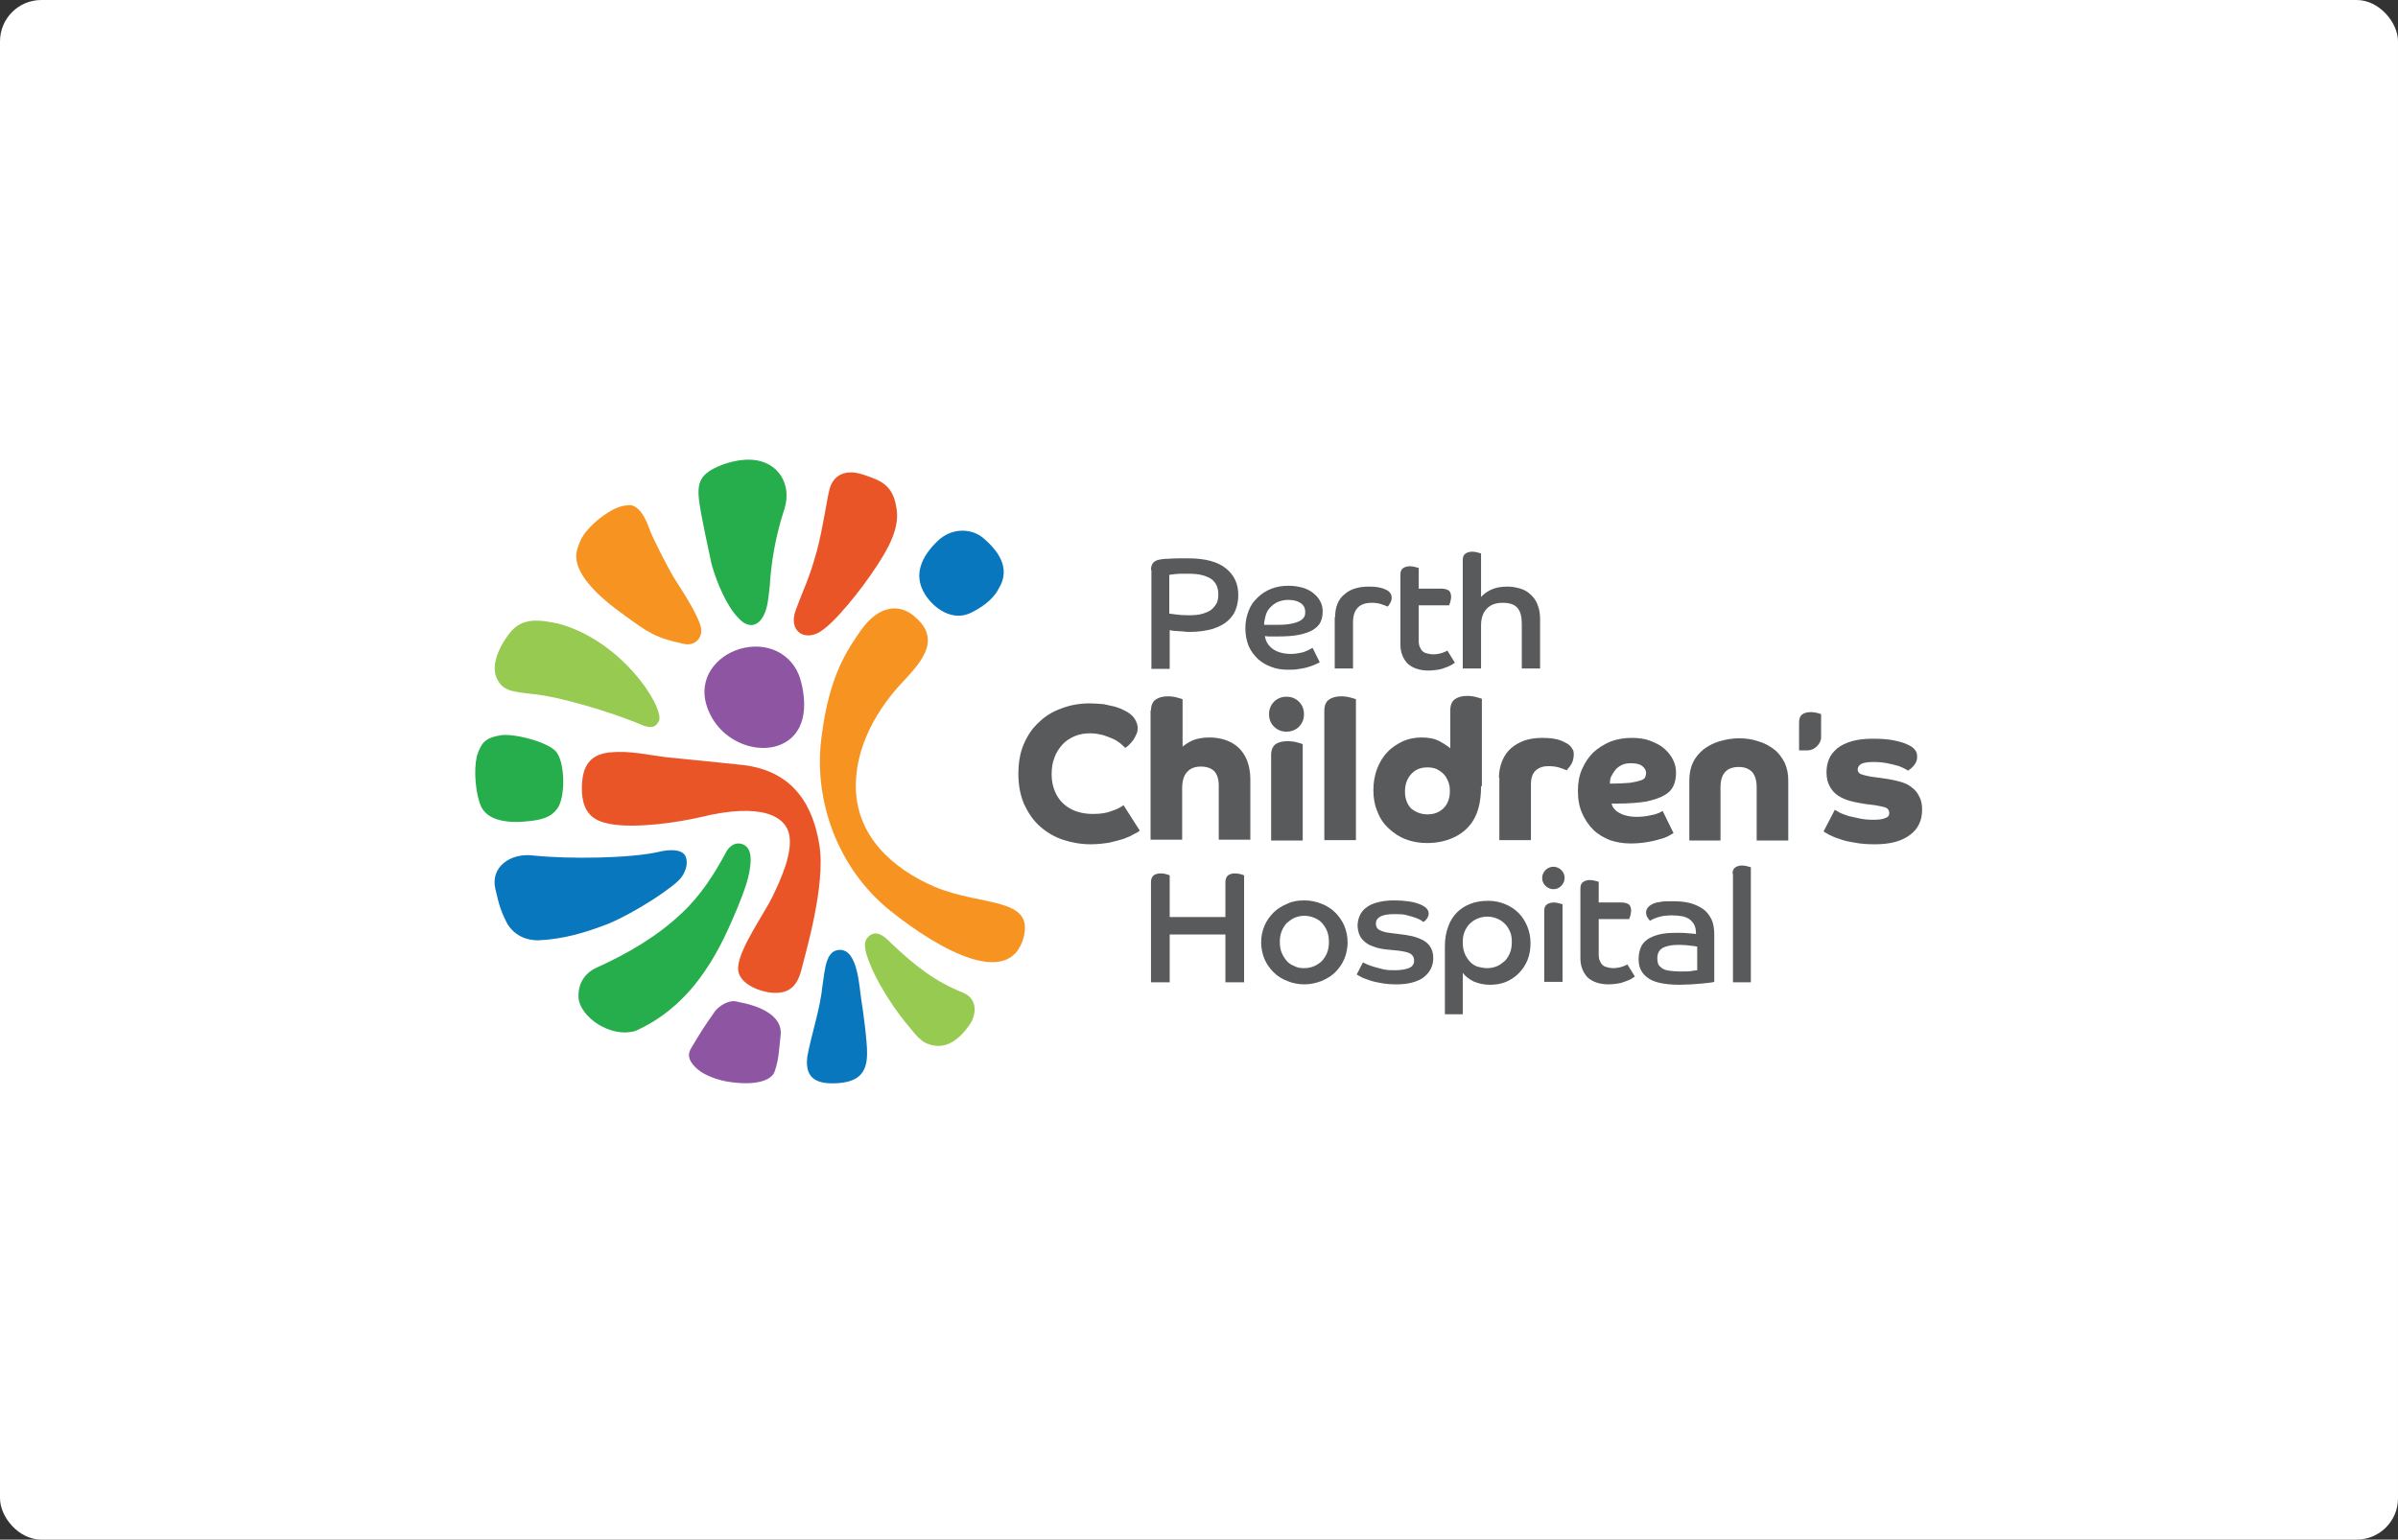 <svg width="464" height="298" viewBox="0 0 464 298" fill="none" xmlns="http://www.w3.org/2000/svg">
<rect x="0" y="0" width="464" height="298" fill="#333333" stroke="none"/>
<rect width="464" height="298" rx="8" fill="white"/>
<g clip-path="url(#clip0_16_5797)">
<path d="M220.538 160.76C220.296 161.002 219.894 161.243 219.331 161.484C218.849 161.806 218.205 162.048 217.401 162.369C216.596 162.611 215.712 162.852 214.666 163.093C213.62 163.254 212.414 163.415 211.046 163.415C209.196 163.415 207.346 163.093 205.657 162.53C203.968 161.967 202.52 161.082 201.233 159.956C199.946 158.83 198.981 157.382 198.176 155.692C197.452 154.003 197.05 152.072 197.05 149.819C197.05 147.647 197.372 145.716 198.096 144.027C198.82 142.338 199.785 140.89 201.072 139.763C202.279 138.557 203.807 137.672 205.416 137.108C207.105 136.465 208.874 136.143 210.805 136.143C211.851 136.143 212.735 136.224 213.62 136.304C214.425 136.465 215.149 136.626 215.792 136.787C216.436 137.028 216.999 137.189 217.401 137.43C217.883 137.672 218.205 137.832 218.527 138.074C219.09 138.476 219.492 138.959 219.733 139.441C219.975 139.924 220.136 140.407 220.136 140.89C220.136 141.372 220.055 141.855 219.814 142.257C219.653 142.659 219.412 143.062 219.17 143.383C218.929 143.705 218.607 144.027 218.366 144.268C218.125 144.51 217.883 144.671 217.723 144.751C217.481 144.51 217.159 144.188 216.757 143.866C216.355 143.544 215.872 143.223 215.309 142.981C214.746 142.74 214.103 142.499 213.379 142.257C212.655 142.096 211.851 141.935 210.966 141.935C209.84 141.935 208.874 142.096 207.909 142.499C207.024 142.901 206.22 143.383 205.577 144.108C204.933 144.832 204.37 145.636 204.048 146.601C203.646 147.567 203.485 148.693 203.485 149.9C203.485 151.187 203.727 152.233 204.129 153.198C204.531 154.164 205.094 154.968 205.818 155.612C206.542 156.255 207.346 156.738 208.311 157.06C209.277 157.382 210.322 157.542 211.448 157.542C212.896 157.542 214.103 157.382 215.068 156.979C216.114 156.658 216.838 156.255 217.401 155.853L220.538 160.76Z" fill="#595A5C"/>
<path d="M222.709 137.511C222.709 136.545 223.031 135.821 223.594 135.419C224.157 135.017 224.962 134.775 225.927 134.775C226.57 134.775 227.214 134.856 227.777 135.017C228.34 135.178 228.662 135.258 228.823 135.339V144.51C229.305 144.107 229.949 143.705 230.753 143.303C231.557 142.981 232.683 142.74 233.97 142.74C235.097 142.74 236.142 142.901 237.108 143.223C238.073 143.544 238.877 144.027 239.601 144.671C240.325 145.314 240.888 146.199 241.29 147.165C241.692 148.21 241.934 149.417 241.934 150.785V162.53H235.821V152.072C235.821 150.785 235.499 149.819 234.936 149.256C234.373 148.693 233.488 148.371 232.362 148.371C231.236 148.371 230.351 148.693 229.707 149.417C229.064 150.061 228.742 151.187 228.742 152.555V162.53H222.629V137.511H222.709Z" fill="#595A5C"/>
<path d="M245.554 138.235C245.554 137.269 245.875 136.465 246.519 135.821C247.162 135.178 247.967 134.856 248.932 134.856C249.897 134.856 250.702 135.178 251.345 135.821C251.989 136.465 252.31 137.269 252.31 138.235C252.31 139.2 251.989 140.005 251.345 140.648C250.702 141.292 249.897 141.614 248.932 141.614C247.967 141.614 247.162 141.292 246.519 140.648C245.875 140.005 245.554 139.2 245.554 138.235ZM245.956 146.119C245.956 145.153 246.278 144.429 246.841 144.027C247.404 143.625 248.208 143.464 249.173 143.464C249.817 143.464 250.46 143.544 251.023 143.705C251.586 143.866 251.908 143.947 252.069 144.027V162.691H245.956V146.119Z" fill="#595A5C"/>
<path d="M256.251 137.511C256.251 136.545 256.573 135.821 257.136 135.419C257.699 135.017 258.504 134.775 259.469 134.775C260.112 134.775 260.756 134.856 261.319 135.017C261.882 135.178 262.204 135.258 262.365 135.339V162.611H256.251V137.511Z" fill="#595A5C"/>
<path d="M286.576 152.152C286.576 153.761 286.415 155.129 286.094 156.336C285.772 157.542 285.289 158.508 284.726 159.312C283.761 160.6 282.554 161.565 281.026 162.208C279.578 162.852 277.889 163.174 276.119 163.174C274.672 163.174 273.224 162.933 272.017 162.45C270.73 161.967 269.685 161.243 268.719 160.358C267.754 159.473 267.03 158.427 266.548 157.14C265.984 155.853 265.743 154.485 265.743 152.957C265.743 151.428 265.984 150.061 266.467 148.774C266.95 147.567 267.593 146.44 268.478 145.556C269.282 144.671 270.328 144.027 271.454 143.464C272.58 142.981 273.787 142.74 275.074 142.74C276.522 142.74 277.648 142.981 278.533 143.464C279.417 143.947 280.141 144.429 280.624 144.832V137.43C280.624 136.465 280.946 135.741 281.509 135.339C282.072 134.936 282.876 134.695 283.841 134.695C284.485 134.695 285.128 134.775 285.691 134.936C286.255 135.097 286.576 135.178 286.737 135.258V152.152H286.576ZM276.2 157.623C277.487 157.623 278.533 157.221 279.337 156.416C280.141 155.612 280.544 154.485 280.544 153.118C280.544 152.474 280.463 151.831 280.222 151.267C279.98 150.704 279.739 150.222 279.337 149.819C278.935 149.417 278.452 149.095 277.97 148.854C277.406 148.613 276.843 148.532 276.2 148.532C274.913 148.532 273.867 148.934 273.063 149.819C272.259 150.704 271.856 151.831 271.856 153.198C271.856 154.566 272.259 155.692 273.063 156.497C273.948 157.221 274.993 157.623 276.2 157.623Z" fill="#595A5C"/>
<path d="M290.035 150.543C290.035 149.337 290.276 148.21 290.679 147.245C291.081 146.28 291.644 145.475 292.368 144.832C293.092 144.188 293.977 143.705 295.022 143.303C296.068 142.981 297.194 142.82 298.401 142.82C299.929 142.82 301.055 142.981 301.94 143.303C302.744 143.625 303.388 143.947 303.79 144.349C304.031 144.59 304.192 144.832 304.353 145.153C304.514 145.395 304.514 145.797 304.514 146.119C304.514 146.521 304.433 146.843 304.353 147.165C304.272 147.486 304.112 147.808 303.951 148.049C303.79 148.291 303.629 148.532 303.468 148.693C303.307 148.854 303.227 149.015 303.146 149.095C302.744 148.934 302.181 148.693 301.618 148.532C300.975 148.371 300.331 148.291 299.607 148.291C298.642 148.291 297.838 148.532 297.194 149.095C296.551 149.658 296.229 150.543 296.229 151.831V162.611H290.116V150.543H290.035Z" fill="#595A5C"/>
<path d="M311.833 155.531C311.914 155.853 311.994 156.094 312.235 156.416C312.477 156.738 312.718 156.979 313.12 157.221C313.522 157.462 314.005 157.703 314.649 157.864C315.292 158.025 316.016 158.106 316.82 158.106C317.464 158.106 318.107 158.025 318.67 157.945C319.233 157.864 319.716 157.703 320.199 157.623C320.601 157.462 321.003 157.382 321.244 157.221C321.486 157.06 321.647 156.979 321.727 156.979L323.818 161.243C323.577 161.404 323.255 161.565 322.853 161.806C322.37 162.048 321.807 162.289 321.083 162.45C320.36 162.691 319.555 162.852 318.59 163.013C317.625 163.174 316.579 163.254 315.453 163.254C314.005 163.254 312.718 163.013 311.511 162.611C310.305 162.128 309.179 161.484 308.294 160.6C307.409 159.715 306.685 158.669 306.122 157.382C305.559 156.094 305.318 154.727 305.318 153.037C305.318 151.509 305.559 150.141 306.122 148.854C306.685 147.567 307.409 146.521 308.294 145.636C309.259 144.751 310.305 144.107 311.592 143.544C312.879 143.062 314.246 142.82 315.694 142.82C317.062 142.82 318.268 142.981 319.314 143.383C320.36 143.786 321.325 144.268 322.049 144.912C322.773 145.556 323.336 146.28 323.738 147.084C324.14 147.889 324.301 148.693 324.301 149.578C324.301 150.543 324.14 151.348 323.818 152.072C323.497 152.796 322.933 153.44 322.049 153.922C321.244 154.405 320.038 154.807 318.59 155.129C317.142 155.37 315.292 155.531 313.04 155.531H311.833ZM311.511 151.67C313.201 151.67 314.488 151.589 315.453 151.509C316.418 151.348 317.062 151.187 317.544 151.026C318.027 150.865 318.268 150.624 318.349 150.383C318.429 150.141 318.509 149.9 318.509 149.658C318.509 149.095 318.268 148.693 317.786 148.291C317.303 147.889 316.579 147.728 315.614 147.728C314.97 147.728 314.327 147.808 313.844 148.049C313.362 148.291 312.879 148.613 312.557 149.015C312.235 149.417 311.994 149.819 311.753 150.302C311.592 150.624 311.511 151.107 311.511 151.67Z" fill="#595A5C"/>
<path d="M326.875 151.026C326.875 149.739 327.116 148.532 327.599 147.567C328.082 146.521 328.805 145.716 329.69 144.992C330.575 144.349 331.621 143.786 332.747 143.464C333.873 143.142 335.16 142.901 336.447 142.901C337.734 142.901 339.021 143.062 340.147 143.464C341.354 143.786 342.319 144.349 343.204 144.992C344.088 145.636 344.732 146.521 345.295 147.567C345.778 148.613 346.019 149.739 346.019 151.026V162.691H339.906V152.394C339.906 151.026 339.584 150.061 339.021 149.417C338.377 148.774 337.573 148.452 336.447 148.452C334.114 148.452 332.908 149.739 332.908 152.394V162.691H326.875V151.026Z" fill="#595A5C"/>
<path d="M355.028 156.738C355.269 156.899 355.591 157.06 355.993 157.301C356.476 157.542 357.039 157.703 357.682 157.945C358.326 158.106 359.05 158.267 359.854 158.427C360.658 158.588 361.543 158.669 362.428 158.669C363.474 158.669 364.278 158.588 364.761 158.347C365.324 158.186 365.565 157.864 365.565 157.382C365.565 156.899 365.324 156.497 364.921 156.336C364.519 156.175 363.795 156.014 362.83 155.853L360.9 155.612C359.934 155.451 358.969 155.29 358.084 155.049C357.2 154.807 356.395 154.485 355.671 154.003C354.947 153.52 354.465 152.957 354.063 152.233C353.66 151.509 353.419 150.624 353.419 149.498C353.419 148.532 353.58 147.728 353.902 146.923C354.223 146.119 354.786 145.475 355.51 144.832C356.234 144.268 357.2 143.786 358.326 143.464C359.452 143.142 360.819 142.981 362.347 142.981C363.956 142.981 365.324 143.062 366.45 143.303C367.576 143.544 368.541 143.786 369.426 144.268C369.909 144.51 370.311 144.832 370.552 145.153C370.874 145.556 370.954 145.958 370.954 146.521C370.954 146.923 370.874 147.245 370.713 147.567C370.552 147.889 370.391 148.13 370.15 148.371C369.909 148.613 369.748 148.774 369.506 148.934C369.345 149.095 369.185 149.095 369.185 149.176C369.104 149.095 368.863 148.934 368.541 148.774C368.219 148.613 367.737 148.371 367.174 148.21C366.611 148.049 365.967 147.889 365.163 147.728C364.358 147.567 363.474 147.486 362.428 147.486C361.302 147.486 360.497 147.647 360.095 147.889C359.693 148.13 359.452 148.532 359.452 148.934C359.452 149.337 359.693 149.658 360.015 149.819C360.417 149.98 361.061 150.141 361.865 150.302L365.324 150.785C366.208 150.946 367.013 151.107 367.817 151.348C368.622 151.589 369.345 151.911 369.909 152.394C370.552 152.876 371.035 153.44 371.356 154.164C371.759 154.888 371.919 155.692 371.919 156.738C371.919 158.83 371.115 160.519 369.506 161.645C367.898 162.852 365.645 163.415 362.83 163.415C361.382 163.415 360.015 163.335 358.889 163.093C357.763 162.933 356.717 162.691 355.913 162.369C355.108 162.128 354.384 161.806 353.902 161.565C353.419 161.243 353.017 161.082 352.856 160.921L355.028 156.738Z" fill="#595A5C"/>
<path d="M348.11 145.234H349.8C351.087 145.234 352.374 143.947 352.374 142.74V138.235C352.374 138.235 351.489 137.833 350.363 137.833C349.639 137.833 349.076 137.993 348.673 138.315C348.271 138.637 348.11 139.12 348.11 139.924V145.234Z" fill="#595A5C"/>
<path d="M222.709 170.736C222.709 170.173 222.87 169.771 223.192 169.449C223.514 169.208 223.996 169.047 224.64 169.047C225.042 169.047 225.364 169.127 225.686 169.208C226.007 169.288 226.249 169.368 226.329 169.449V177.494H237.108V170.736C237.108 170.173 237.269 169.771 237.59 169.449C237.912 169.208 238.395 169.047 238.958 169.047C239.36 169.047 239.762 169.127 240.084 169.208C240.406 169.288 240.647 169.368 240.727 169.449V190.124H237.108V180.873H226.329V190.124H222.709V170.736Z" fill="#595A5C"/>
<path d="M252.391 174.276C253.597 174.276 254.723 174.517 255.689 174.919C256.734 175.322 257.619 175.885 258.343 176.609C259.067 177.333 259.711 178.218 260.113 179.183C260.515 180.149 260.756 181.275 260.756 182.401C260.756 183.528 260.515 184.654 260.113 185.619C259.711 186.585 259.067 187.47 258.343 188.194C257.619 188.918 256.654 189.481 255.689 189.883C254.643 190.285 253.517 190.527 252.391 190.527C251.184 190.527 250.058 190.285 249.093 189.883C248.047 189.481 247.162 188.918 246.438 188.194C245.715 187.47 245.071 186.585 244.669 185.619C244.267 184.654 244.025 183.528 244.025 182.401C244.025 181.194 244.267 180.149 244.669 179.183C245.071 178.218 245.715 177.333 246.438 176.609C247.162 175.885 248.128 175.322 249.093 174.919C250.058 174.437 251.184 174.276 252.391 174.276ZM252.391 187.389C253.115 187.389 253.758 187.228 254.321 186.987C254.884 186.745 255.447 186.343 255.85 185.941C256.252 185.458 256.574 184.976 256.815 184.332C257.056 183.688 257.137 183.045 257.137 182.321C257.137 181.597 257.056 180.953 256.815 180.31C256.574 179.666 256.252 179.183 255.85 178.701C255.447 178.218 254.884 177.896 254.321 177.655C253.758 177.413 253.115 177.252 252.391 177.252C251.667 177.252 251.023 177.413 250.46 177.655C249.897 177.896 249.415 178.298 248.932 178.701C248.53 179.183 248.208 179.666 247.967 180.31C247.725 180.953 247.645 181.597 247.645 182.321C247.645 183.045 247.725 183.688 247.967 184.332C248.208 184.895 248.53 185.458 248.932 185.941C249.334 186.424 249.817 186.745 250.46 186.987C251.023 187.309 251.667 187.389 252.391 187.389Z" fill="#595A5C"/>
<path d="M263.732 186.263C263.893 186.343 264.135 186.504 264.537 186.665C264.939 186.826 265.341 186.987 265.904 187.148C266.467 187.309 267.03 187.47 267.754 187.63C268.478 187.791 269.202 187.791 270.006 187.791C271.052 187.791 271.937 187.63 272.58 187.389C273.224 187.148 273.626 186.665 273.626 185.941C273.626 185.378 273.385 184.895 272.983 184.654C272.58 184.332 271.776 184.171 270.65 184.01L268.237 183.769C267.433 183.688 266.628 183.528 265.985 183.286C265.261 183.045 264.698 182.803 264.215 182.401C263.732 181.999 263.33 181.597 263.089 181.034C262.848 180.47 262.687 179.827 262.687 179.103C262.687 178.459 262.848 177.816 263.089 177.252C263.33 176.689 263.732 176.126 264.295 175.724C264.859 175.241 265.582 174.919 266.467 174.678C267.352 174.437 268.398 174.276 269.685 174.276C271.776 174.276 273.465 174.517 274.672 175C275.878 175.483 276.441 176.046 276.441 176.85C276.441 177.092 276.361 177.333 276.281 177.494C276.2 177.655 276.12 177.816 275.959 177.977C275.878 178.137 275.717 178.218 275.637 178.298C275.476 178.379 275.396 178.459 275.396 178.459C275.315 178.379 275.154 178.218 274.833 178.057C274.591 177.896 274.189 177.735 273.707 177.574C273.224 177.413 272.661 177.252 272.017 177.092C271.374 176.931 270.57 176.931 269.765 176.931C267.352 176.931 266.226 177.574 266.226 178.781C266.226 179.344 266.467 179.746 266.869 179.988C267.352 180.229 267.996 180.47 268.8 180.551L271.937 180.953C273.626 181.194 274.994 181.677 275.878 182.321C276.844 183.045 277.326 184.091 277.326 185.458C277.326 186.987 276.683 188.194 275.476 189.159C274.27 190.044 272.5 190.527 270.248 190.527C269.122 190.527 268.156 190.446 267.272 190.285C266.387 190.124 265.582 189.963 264.939 189.722C264.295 189.481 263.732 189.32 263.33 189.078C262.928 188.837 262.687 188.757 262.526 188.596L263.732 186.263Z" fill="#595A5C"/>
<path d="M279.578 183.125C279.578 181.677 279.819 180.39 280.222 179.344C280.624 178.218 281.187 177.333 281.911 176.609C282.635 175.885 283.52 175.322 284.565 174.919C285.611 174.517 286.737 174.356 288.024 174.356C289.15 174.356 290.276 174.598 291.241 175C292.207 175.402 293.091 175.965 293.815 176.689C294.539 177.413 295.102 178.298 295.505 179.264C295.907 180.229 296.148 181.355 296.148 182.482C296.148 183.688 295.987 184.734 295.585 185.78C295.183 186.745 294.62 187.63 293.896 188.354C293.172 189.078 292.368 189.642 291.402 190.044C290.437 190.446 289.391 190.607 288.265 190.607C287.139 190.607 286.094 190.366 285.128 189.963C284.243 189.481 283.52 188.998 283.037 188.274V196.319H279.578V183.125ZM287.783 187.389C288.507 187.389 289.15 187.228 289.713 186.987C290.276 186.745 290.759 186.343 291.241 185.941C291.644 185.458 291.965 184.976 292.207 184.332C292.448 183.688 292.528 183.045 292.528 182.321C292.528 181.597 292.448 180.953 292.207 180.39C291.965 179.827 291.644 179.264 291.241 178.861C290.839 178.459 290.357 178.057 289.713 177.816C289.15 177.574 288.507 177.413 287.783 177.413C287.059 177.413 286.415 177.574 285.852 177.816C285.289 178.057 284.807 178.379 284.324 178.861C283.922 179.264 283.6 179.827 283.359 180.39C283.117 181.034 283.037 181.677 283.037 182.401C283.037 183.125 283.117 183.769 283.359 184.412C283.6 185.056 283.922 185.539 284.324 186.021C284.726 186.504 285.209 186.826 285.772 187.067C286.415 187.228 287.059 187.389 287.783 187.389Z" fill="#595A5C"/>
<path d="M300.572 167.76C301.135 167.76 301.698 168.001 302.1 168.403C302.503 168.805 302.744 169.288 302.744 169.932C302.744 170.495 302.503 171.058 302.1 171.46C301.698 171.862 301.216 172.104 300.572 172.104C300.009 172.104 299.446 171.862 299.044 171.46C298.642 171.058 298.4 170.575 298.4 169.932C298.4 169.368 298.642 168.805 299.044 168.403C299.446 168.001 300.009 167.76 300.572 167.76ZM298.803 176.287C298.803 175.724 298.963 175.322 299.285 175.08C299.607 174.839 300.09 174.678 300.653 174.678C301.055 174.678 301.377 174.759 301.698 174.839C302.02 174.919 302.181 175 302.342 175V190.044H298.803V176.287Z" fill="#595A5C"/>
<path d="M305.801 171.943C305.801 171.38 305.962 170.977 306.283 170.736C306.605 170.495 307.088 170.334 307.651 170.334C308.053 170.334 308.375 170.414 308.697 170.495C309.018 170.575 309.26 170.656 309.34 170.656V174.678H313.764C314.408 174.678 314.89 174.839 315.212 175.08C315.453 175.322 315.614 175.724 315.614 176.287C315.614 176.609 315.534 176.931 315.453 177.252C315.373 177.574 315.292 177.735 315.212 177.896H309.34V184.734C309.34 185.297 309.42 185.7 309.581 186.021C309.742 186.343 309.903 186.665 310.144 186.826C310.386 187.067 310.707 187.148 311.029 187.228C311.351 187.309 311.753 187.389 312.075 187.389C312.638 187.389 313.201 187.309 313.764 187.148C314.247 186.987 314.649 186.826 314.89 186.665L316.338 188.998C316.177 189.159 315.936 189.239 315.614 189.481C315.292 189.642 314.971 189.803 314.488 189.963C314.086 190.124 313.603 190.285 313.04 190.366C312.477 190.446 311.914 190.527 311.27 190.527C309.501 190.527 308.133 190.044 307.168 189.159C306.283 188.194 305.801 186.987 305.801 185.458V171.943Z" fill="#595A5C"/>
<path d="M331.781 190.044C331.54 190.124 331.218 190.124 330.816 190.205C330.414 190.285 329.851 190.285 329.288 190.366C328.725 190.446 328.001 190.446 327.277 190.527C326.553 190.527 325.749 190.607 324.944 190.607C323.336 190.607 322.049 190.446 321.003 190.205C319.957 189.963 319.153 189.561 318.59 189.078C318.027 188.596 317.625 188.113 317.383 187.47C317.142 186.906 317.062 186.263 317.062 185.619C317.062 184.815 317.222 184.01 317.464 183.447C317.705 182.803 318.107 182.321 318.751 181.838C319.314 181.436 320.118 181.114 321.003 180.873C321.968 180.631 323.094 180.551 324.462 180.551C325.266 180.551 325.99 180.551 326.634 180.631C327.357 180.712 327.84 180.712 328.162 180.792C328.162 180.068 328.081 179.505 327.84 179.022C327.599 178.54 327.277 178.218 326.875 177.896C326.473 177.655 325.99 177.413 325.427 177.333C324.864 177.252 324.22 177.172 323.496 177.172C322.29 177.172 321.405 177.333 320.681 177.574C319.957 177.816 319.475 178.057 319.314 178.218C319.153 178.137 318.992 177.896 318.831 177.655C318.59 177.333 318.509 177.011 318.509 176.609C318.509 176.287 318.59 176.046 318.751 175.804C318.912 175.563 319.153 175.322 319.555 175.08C319.957 174.839 320.44 174.678 321.083 174.598C321.727 174.437 322.531 174.437 323.577 174.437C324.783 174.437 325.91 174.517 326.875 174.759C327.84 175 328.725 175.402 329.449 175.885C330.173 176.368 330.736 177.092 331.138 177.896C331.54 178.701 331.701 179.746 331.701 180.953V190.044H331.781ZM328.323 183.206C328.081 183.125 327.76 183.125 327.197 183.045C326.633 182.964 325.829 182.884 324.703 182.884C323.336 182.884 322.29 183.125 321.646 183.528C321.003 183.93 320.681 184.573 320.681 185.539C320.681 185.941 320.762 186.263 320.842 186.585C321.003 186.906 321.244 187.148 321.566 187.389C321.888 187.63 322.37 187.791 322.933 187.872C323.496 187.952 324.22 188.033 325.025 188.033C325.99 188.033 326.714 188.033 327.277 187.952C327.84 187.872 328.162 187.791 328.403 187.791V183.206H328.323Z" fill="#595A5C"/>
<path d="M335.24 169.127C335.24 168.564 335.401 168.162 335.723 167.92C336.045 167.679 336.527 167.518 337.09 167.518C337.492 167.518 337.814 167.599 338.136 167.679C338.458 167.76 338.619 167.84 338.779 167.84V190.124H335.321V169.127H335.24Z" fill="#595A5C"/>
<path d="M222.709 110.319C222.709 109.675 222.87 109.193 223.192 108.871C223.514 108.549 223.916 108.388 224.399 108.308C224.72 108.227 225.283 108.147 226.168 108.147C227.053 108.066 228.26 108.066 229.868 108.066C233.166 108.066 235.579 108.71 237.188 109.997C238.797 111.284 239.601 112.974 239.601 115.146C239.601 116.111 239.44 117.077 239.119 117.962C238.797 118.847 238.234 119.571 237.51 120.214C236.786 120.858 235.821 121.34 234.614 121.743C233.408 122.065 231.96 122.306 230.271 122.306C229.868 122.306 229.386 122.306 228.984 122.225C228.581 122.225 228.179 122.145 227.777 122.145C227.375 122.145 227.053 122.065 226.812 122.065C226.57 121.984 226.41 121.984 226.329 121.984V129.466H222.79V110.319H222.709ZM226.249 118.766C226.41 118.766 226.812 118.847 227.455 118.927C228.099 119.007 228.984 119.088 229.949 119.088C231.075 119.088 232.04 119.007 232.764 118.766C233.488 118.525 234.131 118.283 234.534 117.881C234.936 117.479 235.258 117.077 235.499 116.594C235.66 116.111 235.74 115.629 235.74 115.065C235.74 114.583 235.66 114.02 235.499 113.537C235.338 113.054 235.016 112.652 234.614 112.25C234.131 111.848 233.568 111.606 232.764 111.365C231.96 111.123 230.994 111.043 229.707 111.043C228.742 111.043 227.938 111.043 227.375 111.123C226.812 111.204 226.41 111.204 226.249 111.284V118.766Z" fill="#595A5C"/>
<path d="M255.367 128.179C255.206 128.259 254.965 128.42 254.563 128.581C254.241 128.742 253.758 128.903 253.276 129.064C252.793 129.224 252.149 129.385 251.426 129.466C250.702 129.627 249.978 129.627 249.173 129.627C248.047 129.627 246.921 129.466 245.956 129.064C244.991 128.742 244.106 128.179 243.382 127.535C242.658 126.811 242.014 126.006 241.612 125.041C241.21 124.076 240.969 122.869 240.969 121.582C240.969 120.375 241.21 119.249 241.612 118.203C242.014 117.157 242.577 116.353 243.382 115.629C244.106 114.905 244.991 114.341 246.036 113.939C247.082 113.537 248.128 113.376 249.334 113.376C250.38 113.376 251.345 113.537 252.149 113.778C252.954 114.02 253.678 114.422 254.241 114.905C254.804 115.387 255.206 115.87 255.528 116.513C255.85 117.157 255.93 117.801 255.93 118.444C255.93 119.168 255.769 119.812 255.528 120.375C255.286 120.938 254.804 121.421 254.08 121.904C253.436 122.306 252.471 122.628 251.345 122.869C250.219 123.11 248.771 123.191 247.001 123.191C246.599 123.191 246.197 123.191 245.875 123.191C245.554 123.191 245.151 123.191 244.749 123.11C244.91 124.156 245.393 124.961 246.278 125.604C247.162 126.248 248.369 126.57 249.897 126.57C250.46 126.57 250.943 126.489 251.345 126.409C251.828 126.328 252.23 126.248 252.552 126.087C252.873 125.926 253.195 125.846 253.436 125.685C253.678 125.524 253.919 125.443 253.999 125.443L255.367 128.179ZM244.588 120.938C245.071 120.938 245.473 120.938 245.956 120.938H247.243C248.369 120.938 249.254 120.858 249.978 120.697C250.702 120.536 251.184 120.375 251.586 120.134C251.989 119.892 252.23 119.651 252.391 119.329C252.552 119.007 252.552 118.766 252.552 118.444C252.552 117.64 252.23 117.077 251.586 116.674C250.943 116.272 250.219 116.111 249.254 116.111C248.53 116.111 247.806 116.272 247.243 116.513C246.68 116.755 246.197 117.157 245.795 117.559C245.393 117.962 245.071 118.525 244.91 119.088C244.749 119.731 244.588 120.375 244.588 120.938Z" fill="#595A5C"/>
<path d="M258.343 119.41C258.343 117.559 258.906 116.031 260.113 115.065C261.239 114.02 262.848 113.537 264.939 113.537C266.226 113.537 267.272 113.698 268.076 114.1C268.88 114.422 269.283 114.985 269.283 115.709C269.283 116.031 269.202 116.433 268.961 116.755C268.8 117.077 268.639 117.318 268.478 117.398C268.156 117.238 267.674 117.077 267.191 116.916C266.709 116.755 266.065 116.674 265.422 116.674C263.008 116.674 261.802 117.962 261.802 120.455V129.385H258.263V119.41H258.343Z" fill="#595A5C"/>
<path d="M270.972 111.204C270.972 110.641 271.133 110.239 271.454 109.997C271.776 109.756 272.259 109.595 272.822 109.595C273.224 109.595 273.546 109.675 273.867 109.756C274.189 109.836 274.43 109.917 274.511 109.917V113.939H278.935C279.578 113.939 280.061 114.1 280.383 114.341C280.624 114.583 280.785 114.985 280.785 115.548C280.785 115.87 280.705 116.192 280.624 116.514C280.544 116.835 280.463 116.996 280.383 117.157H274.511V123.995C274.511 124.558 274.591 124.961 274.752 125.283C274.913 125.604 275.074 125.926 275.315 126.087C275.557 126.328 275.878 126.409 276.2 126.489C276.522 126.57 276.924 126.65 277.246 126.65C277.809 126.65 278.372 126.57 278.935 126.409C279.418 126.248 279.82 126.087 280.061 125.926L281.509 128.259C281.348 128.42 281.107 128.5 280.785 128.742C280.463 128.903 280.141 129.064 279.659 129.225C279.257 129.385 278.774 129.546 278.211 129.627C277.648 129.707 277.085 129.788 276.441 129.788C274.672 129.788 273.304 129.305 272.339 128.42C271.454 127.455 270.972 126.248 270.972 124.719V111.204Z" fill="#595A5C"/>
<path d="M283.037 108.388C283.037 107.825 283.198 107.423 283.52 107.181C283.841 106.94 284.324 106.779 284.887 106.779C285.289 106.779 285.611 106.86 285.933 106.94C286.255 107.021 286.415 107.101 286.576 107.101V115.548C286.979 115.065 287.622 114.583 288.426 114.18C289.231 113.778 290.276 113.537 291.644 113.537C292.609 113.537 293.413 113.698 294.218 113.939C295.022 114.18 295.666 114.583 296.229 115.146C296.792 115.629 297.274 116.353 297.516 117.077C297.837 117.881 297.998 118.766 297.998 119.812V129.385H294.459V120.777C294.459 119.41 294.218 118.364 293.655 117.72C293.092 116.996 292.126 116.674 290.759 116.674C289.392 116.674 288.346 117.077 287.622 117.881C286.898 118.686 286.576 119.731 286.576 121.099V129.385H283.037V108.388Z" fill="#595A5C"/>
<path fill-rule="evenodd" clip-rule="evenodd" d="M173.482 98.493C174.126 102.355 171.632 106.538 169.621 109.595C167.128 113.457 161.256 121.099 158.199 122.547C155.143 123.995 152.649 121.743 153.936 118.203C155.625 113.537 156.43 112.491 158.039 106.699C159.245 102.274 160.05 96.24 160.532 94.632C161.015 92.701 162.865 90.448 167.128 91.896C170.426 93.022 172.839 93.827 173.482 98.493Z" fill="#EA5528"/>
<path fill-rule="evenodd" clip-rule="evenodd" d="M152.167 143.544C147.341 146.601 139.136 143.786 136.803 136.787C134.953 131.316 138.573 126.972 143.158 125.604C148.386 124.076 153.293 126.489 154.821 131.316C155.545 133.73 156.993 140.487 152.167 143.544Z" fill="#8E55A2"/>
<path d="M190.133 104.044C188.202 102.435 184.341 101.872 181.365 104.768C178.389 107.664 176.619 111.204 178.952 114.985C180.641 117.72 184.261 120.375 187.88 118.605C190.937 117.077 192.144 115.629 192.868 114.583C193.511 113.376 196.728 109.515 190.133 104.044Z" fill="#0877BE"/>
<path d="M176.458 118.927C173.965 117.077 170.184 116.996 166.645 121.904C163.91 125.846 160.371 130.833 158.923 142.981C157.395 155.129 162.221 168.242 172.276 176.287C182.33 184.332 195.281 191.09 198.015 181.597C200.268 173.552 189.891 175.483 180.802 171.621C172.758 168.162 165.599 161.806 165.599 152.152C165.599 142.74 171.552 135.178 175.091 131.557C178.469 127.857 182.411 123.432 176.458 118.927Z" fill="#F79321"/>
<path fill-rule="evenodd" clip-rule="evenodd" d="M102.618 158.91C98.596 159.393 94.091 159.071 92.885 155.612C91.678 152.072 91.759 147.486 92.483 145.717C93.206 143.866 93.85 142.82 96.746 142.338C99.078 141.855 105.674 143.464 107.524 145.395C109.374 147.406 109.455 154.325 107.846 156.497C106.72 158.025 105.272 158.588 102.618 158.91Z" fill="#25AE4B"/>
<path fill-rule="evenodd" clip-rule="evenodd" d="M151.041 200.422C150.719 203.318 150.719 204.927 149.915 207.34C149.351 209.11 146.295 210.156 141.308 209.432C139.297 209.191 136.401 208.225 134.953 206.938C133.505 205.651 132.862 204.444 133.666 202.996C135.838 199.376 135.919 199.215 138.332 195.756C138.975 194.871 140.986 193.342 142.756 193.905C146.777 194.629 151.523 196.48 151.041 200.422Z" fill="#8E55A2"/>
<path fill-rule="evenodd" clip-rule="evenodd" d="M98.194 178.861C96.907 176.368 96.585 175.241 95.861 172.104C94.815 167.84 98.757 165.024 103.181 165.587C110.098 166.311 122.003 166.151 127.553 164.863C129.242 164.461 131.816 164.22 132.621 165.668C133.023 166.553 133.103 168.081 131.816 169.851C130.529 171.621 122.968 176.609 117.74 178.781C113.396 180.47 109.213 181.758 104.226 181.999C103.583 181.999 100.205 182.079 98.194 178.861Z" fill="#0877BE"/>
<path fill-rule="evenodd" clip-rule="evenodd" d="M135.355 97.528C134.712 93.264 135.516 91.655 139.538 90.046C141.388 89.322 143.64 88.839 145.651 89C150.638 89.402 153.293 93.827 151.765 98.573C150.96 101.067 149.351 106.377 148.949 113.376C148.708 115.307 148.627 117.479 147.743 119.168C146.617 121.34 144.686 121.662 142.836 119.571C140.745 117.479 138.734 112.974 137.688 109.193C137.447 108.066 135.758 100.343 135.355 97.528Z" fill="#25AE4B"/>
<path fill-rule="evenodd" clip-rule="evenodd" d="M125.864 102.918C126.427 104.366 129.644 110.802 130.931 112.652C133.344 116.353 134.953 119.249 135.516 121.019C136.24 123.191 134.631 125.122 132.379 124.639C126.749 123.432 125.462 122.467 120.716 119.007C115.97 115.629 110.34 110.641 111.707 106.297C112.029 105.331 112.35 104.366 112.914 103.561C114.281 101.63 116.211 100.021 118.303 98.815C119.59 98.091 120.796 97.769 122.083 97.769C124.255 98.252 125.301 101.389 125.864 102.918Z" fill="#F79321"/>
<path fill-rule="evenodd" clip-rule="evenodd" d="M167.771 203.962C167.771 207.904 165.841 209.512 161.658 209.673C156.43 209.915 155.947 207.26 156.188 204.605C157.154 199.537 158.682 195.434 159.165 190.607C159.647 187.469 159.808 183.93 162.462 183.849C166.082 183.769 166.243 191.251 166.726 193.986C166.886 194.79 167.852 201.789 167.771 203.962Z" fill="#0877BE"/>
<path fill-rule="evenodd" clip-rule="evenodd" d="M127.553 139.442C127.071 140.326 126.588 141.211 124.416 140.407C117.82 137.591 108.007 134.856 103.503 134.373C98.998 133.891 97.229 133.73 96.103 131.236C95.057 128.983 96.263 125.524 98.677 122.467C101.09 119.41 104.468 119.973 108.007 120.697C120.314 123.995 128.358 136.626 127.553 139.442Z" fill="#96CA51"/>
<path fill-rule="evenodd" clip-rule="evenodd" d="M117.82 145.636C121.922 145.234 125.22 146.119 129.242 146.601C133.264 147.004 135.194 147.165 143.56 148.05C154.017 149.176 157.395 156.577 158.521 163.415C159.889 171.219 155.706 184.976 155.062 187.711C154.097 191.653 151.845 192.538 148.627 192.055C145.893 191.572 142.514 189.883 142.836 187.067C143.158 183.367 147.984 176.689 149.512 173.471C151.041 170.253 153.373 165.266 152.73 161.645C152.086 158.106 147.582 155.209 135.436 158.186C131.655 159.071 123.209 160.439 117.981 159.473C115.005 158.91 112.592 157.542 112.592 152.635C112.592 148.05 114.281 146.119 117.82 145.636Z" fill="#EA5528"/>
<path fill-rule="evenodd" clip-rule="evenodd" d="M145.249 166.311C145.249 169.369 143.962 172.506 142.756 175.563C139.86 182.401 135.034 194.147 122.968 199.537C118.061 200.985 112.27 196.802 111.948 193.181C111.787 190.527 112.994 188.435 115.407 187.309C121.44 184.573 127.151 181.275 131.977 176.689C135.597 173.311 138.251 169.127 140.584 164.783C141.147 163.818 142.032 163.254 142.836 163.254C144.123 163.254 145.249 164.139 145.249 166.311Z" fill="#25AE4B"/>
<path fill-rule="evenodd" clip-rule="evenodd" d="M187.88 197.928C189.087 195.675 188.846 193.181 186.352 192.136C181.043 190.044 177.102 186.987 172.517 182.643C170.747 180.792 169.541 180.229 168.334 181.034C167.128 181.919 167.208 183.045 167.691 184.815C169.299 189.883 173.402 195.917 176.378 199.296C177.182 200.341 177.987 201.226 178.952 201.789C182.33 203.479 185.387 201.789 187.88 197.928Z" fill="#96CA51"/>
</g>
<defs>
<clipPath id="clip0_16_5797">
<rect width="280" height="120.673" fill="white" transform="translate(92 89)"/>
</clipPath>
</defs>
</svg>
